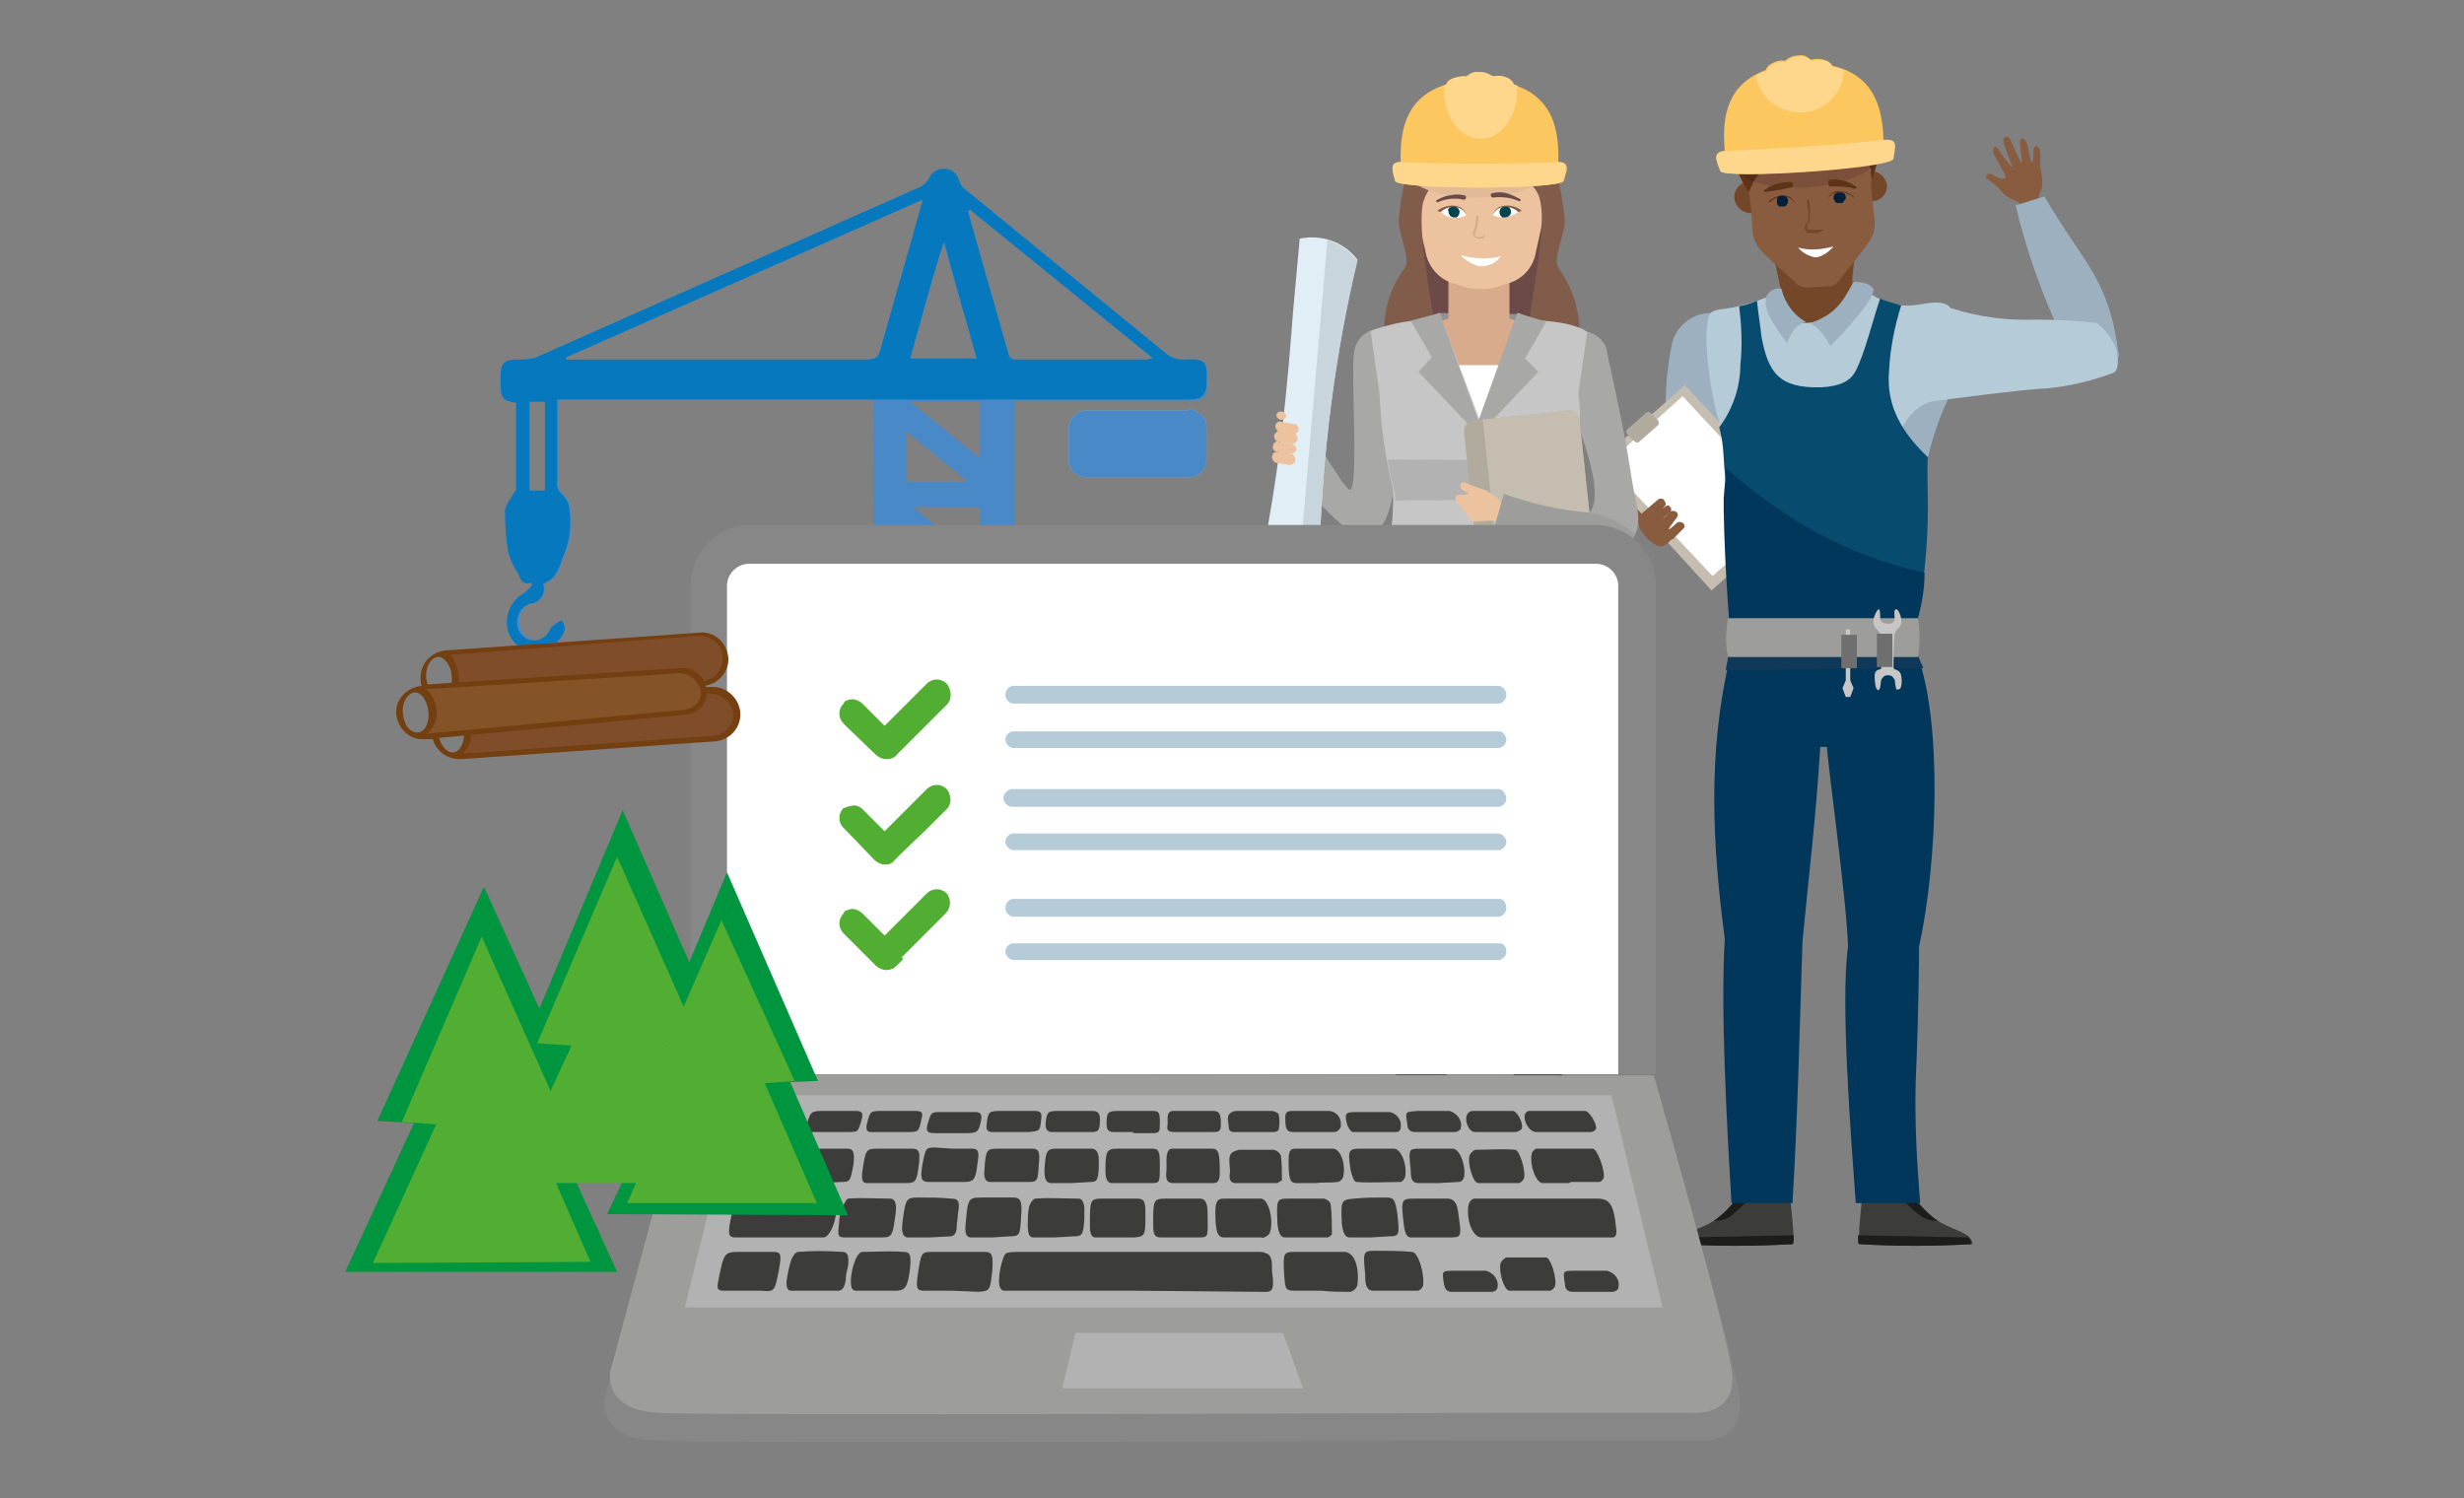 <?xml version="1.0" encoding="utf-8"?>
<!-- Generator: Adobe Illustrator 25.4.1, SVG Export Plug-In . SVG Version: 6.00 Build 0)  -->
<svg version="1.1" id="Lager_1" xmlns="http://www.w3.org/2000/svg" xmlns:xlink="http://www.w3.org/1999/xlink" x="0px" y="0px"
	 viewBox="0 0 222 135" style="enable-background:new 0 0 222 135;" xml:space="preserve">
<rect x="0" y="0" width="222" height="135" fill="#808080" stroke="none"/>
<style type="text/css">
	.st0{fill:#7FBEE9;}
	.st1{fill:#4A89C8;}
	.st2{fill:#39A8E0;}
	.st3{fill-rule:evenodd;clip-rule:evenodd;fill:#895B3F;}
	.st4{fill-rule:evenodd;clip-rule:evenodd;fill:#3C3C3B;}
	.st5{fill-rule:evenodd;clip-rule:evenodd;fill:#1D1D1B;}
	.st6{fill-rule:evenodd;clip-rule:evenodd;fill:#00375B;}
	.st7{fill-rule:evenodd;clip-rule:evenodd;fill:#103859;}
	.st8{fill-rule:evenodd;clip-rule:evenodd;fill:#9DB0C0;}
	.st9{fill-rule:evenodd;clip-rule:evenodd;fill:#C5BEB0;}
	.st10{fill-rule:evenodd;clip-rule:evenodd;fill:#FFFFFF;}
	.st11{fill-rule:evenodd;clip-rule:evenodd;fill:#B1AB9E;}
	.st12{fill-rule:evenodd;clip-rule:evenodd;fill:#754729;}
	.st13{fill-rule:evenodd;clip-rule:evenodd;fill:#B6CBD8;}
	.st14{fill-rule:evenodd;clip-rule:evenodd;fill:#074B6F;}
	.st15{fill-rule:evenodd;clip-rule:evenodd;fill:#5E3316;}
	.st16{fill-rule:evenodd;clip-rule:evenodd;fill:#C4C4C3;}
	.st17{fill-rule:evenodd;clip-rule:evenodd;fill:#AEADAD;}
	.st18{opacity:0.15;fill-rule:evenodd;clip-rule:evenodd;fill:#281215;enable-background:new    ;}
	.st19{fill-rule:evenodd;clip-rule:evenodd;fill:#FDC75F;}
	.st20{fill-rule:evenodd;clip-rule:evenodd;fill:#FED68C;}
	.st21{fill-rule:evenodd;clip-rule:evenodd;fill:#5D3416;}
	.st22{fill:#754729;}
	.st23{fill-rule:evenodd;clip-rule:evenodd;fill:#00203A;}
	.st24{fill-rule:evenodd;clip-rule:evenodd;fill:#9D9D9C;}
	.st25{fill-rule:evenodd;clip-rule:evenodd;fill:#C6C6C6;}
	.st26{fill:#706F6F;}
	.st27{fill-rule:evenodd;clip-rule:evenodd;fill:#A8A8A7;}
	.st28{fill-rule:evenodd;clip-rule:evenodd;fill:#815C4A;}
	.st29{fill-rule:evenodd;clip-rule:evenodd;fill:#6C4A47;}
	.st30{fill-rule:evenodd;clip-rule:evenodd;fill:#919191;}
	.st31{fill-rule:evenodd;clip-rule:evenodd;fill:#D7AB8C;}
	.st32{fill:#FFFFFF;}
	.st33{fill-rule:evenodd;clip-rule:evenodd;fill:#ECC29F;}
	.st34{fill-rule:evenodd;clip-rule:evenodd;fill:#B9B9B9;}
	.st35{fill-rule:evenodd;clip-rule:evenodd;fill:#E2EEF5;}
	.st36{fill-rule:evenodd;clip-rule:evenodd;fill:#C9D5DC;}
	.st37{fill:#ECC29F;}
	.st38{fill-rule:evenodd;clip-rule:evenodd;fill:#AABBC0;}
	.st39{fill-rule:evenodd;clip-rule:evenodd;fill:#E1BA98;}
	.st40{fill:#D7AB8C;}
	.st41{fill-rule:evenodd;clip-rule:evenodd;fill:#00444E;}
	.st42{fill-rule:evenodd;clip-rule:evenodd;fill:#B2B2B2;}
	.st43{fill:#B1AB9E;}
	.st44{fill:#1D1D1B;}
	.st45{fill:#3C3C3B;}
	.st46{fill:#BBD4D3;}
	.st47{fill:#878787;}
	.st48{fill:#9D9D9C;}
	.st49{fill:#B2B2B2;}
	.st50{fill:#B6CBD8;}
	.st51{fill:#52AE32;}
	.st52{fill:#008E39;}
	.st53{fill:#009640;}
	.st54{fill:#0578BE;}
	.st55{fill:#744011;}
	.st56{fill:#7F4D29;}
	.st57{fill:#743F10;}
	.st58{fill:#845327;}
</style>
<path class="st0" d="M78.8,92"/>
<path class="st1" d="M108.8,34.6L108.8,34.6c0-2.1-0.1-2.3-2.2-2.2c-0.6,0-1.2-0.2-1.6-0.6c-6-4.9-12-9.8-18-14.7
	c-0.3-0.2-0.5-0.5-0.6-0.8c-0.2-0.6-0.7-1-1.3-1c-0.6,0-1.2,0.3-1.4,0.8c-0.2,0.3-0.4,0.5-0.7,0.7L48.3,32.2
	c-0.6,0.2-1.2,0.2-1.8,0.2c-1.1,0-1.4,0.4-1.4,1.5v0.7c0,1.3,0.2,1.5,1.4,1.7v7.8c0,0.2-0.3,0.3-0.3,0.5c-0.3,0.5-0.7,1-0.7,1.5
	c0,1.3,0.1,2.5,0.3,3.7c0.2,0.6,0.4,1.2,0.8,1.7c0.3,0.5,0.3,1.3,1.3,1v0.3c-0.2,0.2-0.4,0.4-0.6,0.6c-1.4,0.7-2,2.4-1.4,3.8
	c0.5,1,1.5,1.6,2.7,1.4c1.1-0.1,2-0.8,2.3-1.9c-0.1-0.3-0.1-0.5-0.3-0.8c-0.3,0.1-0.5,0.3-0.8,0.5c-0.3,0.3-0.5,0.8-0.8,1
	c-0.6,0.4-1.5,0.3-1.9-0.4V57c-0.5-0.8-0.4-1.8,0.3-2.4c0.1-0.1,0.3-0.2,0.5-0.3c0.7,0,1.2-0.6,1.2-1.3c0-0.1,0-0.3-0.1-0.4
	c1.2-0.4,1.5-1.5,1.8-2.4c0.6-1.3,0.8-2.8,0.6-4.2c0-0.5-0.2-1-0.6-1.4c-0.4-0.3-0.6-0.8-0.5-1.3v-7.3h28.4
	c0,13.1,0.2,42.6,0.2,55.8l12.5-0.1V36.1h15.8C108.4,36.1,108.8,35.8,108.8,34.6z M49.1,44.2h-1.4v-8h1.4V44.2z M84.9,22H85
	C86,25.3,87,28.8,88,32.3h-6C83,28.8,84,25.3,84.9,22z M82.2,64.4h6v4.9L82.2,64.4z M87.1,71.3h-5.5v-4.5
	C83.5,68.4,85.2,69.8,87.1,71.3z M81.7,62.1v-4.5l5.5,4.5L81.7,62.1z M82.2,55.1h6.1v5L82.2,55.1z M81.7,52.7v-4.5l5.5,4.5
	L81.7,52.7z M82,36.2h6.3v5.1L82,36.2z M87.2,43.4h-5.5v-4.5L87.2,43.4z M78.1,32.4H51v-0.2L83.1,18c0,0.2,0,0.3-0.1,0.5
	c-1.2,4.4-2.5,8.7-3.7,13.1C79.1,32.2,78.8,32.4,78.1,32.4L78.1,32.4z M88.3,75.5h-6.6v-1.8h6.6V75.5z M88.3,50.7l-6-5h6V50.7z
	 M103.4,32.4H91.5c-0.5,0-0.6-0.3-0.7-0.7c-1.2-4-2.3-8-3.4-12c-0.1-0.2-0.1-0.5-0.2-0.7l0.2-0.1l16.5,13.4
	C103.7,32.3,103.5,32.3,103.4,32.4L103.4,32.4z"/>
<path class="st0" d="M107,37h-8.9c-0.9-0.1-1.6,0.5-1.8,1.4c0,0.1,0,0.2,0,0.3v2.6c-0.1,0.9,0.6,1.6,1.4,1.7h9.3
	c0.9,0.1,1.6-0.6,1.7-1.5c0-0.1,0-0.2,0-0.3v-2.5c0.1-0.9-0.5-1.6-1.4-1.8C107.2,36.9,107.1,36.9,107,37z"/>
<path class="st2" d="M78.8,92"/>
<path class="st1" d="M107,37h-8.9c-0.9-0.1-1.6,0.5-1.8,1.4c0,0.1,0,0.2,0,0.3v2.6c-0.1,0.9,0.6,1.6,1.4,1.7h9.3
	c0.9,0.1,1.6-0.6,1.7-1.5c0-0.1,0-0.2,0-0.3v-2.5c0.1-0.9-0.5-1.6-1.4-1.8C107.2,36.9,107.1,36.9,107,37z"/>
<path class="st3" d="M147.8,46.8c0.3,0,0.5-0.2,0.5-0.5l0,0c0-0.3-0.3-0.6-0.6-0.6c-0.3,0-0.4,0.4-0.4,0.6
	C147.3,46.6,147.5,46.8,147.8,46.8C147.8,46.8,147.8,46.8,147.8,46.8L147.8,46.8z"/>
<path class="st4" d="M157,107.2c-0.6,1-1.4,1.9-2.3,2.6c-1.5,1.1-3.4,1.2-3.4,2.3c3.4,0.2,6.8,0.2,10.2,0c0.3-0.1-0.2-3.6-0.3-5.3
	L157,107.2z"/>
<path class="st5" d="M157,107.2c-0.6,1-1.4,1.9-2.3,2.6l-0.3,0.2c0.5,0,1.1-0.1,1.5-0.4c0.9-0.7,1.8-1.6,2.4-2.6L157,107.2z"/>
<path class="st5" d="M151.6,111.5c-0.2,0.2-0.3,0.4-0.3,0.6c3.4,0.2,6.8,0.2,10.2,0c0.1,0,0.1-0.3,0.1-0.8L151.6,111.5z"/>
<path class="st4" d="M172,107.2c0.6,1,1.4,1.9,2.3,2.6c1.5,1.1,3.4,1.2,3.4,2.3c-3.4,0.2-6.8,0.2-10.1,0c-0.3-0.1,0.1-3.6,0.3-5.3
	L172,107.2z"/>
<path class="st5" d="M172,107.2c0.6,1,1.4,1.9,2.3,2.6c0.1,0.1,0.2,0.1,0.3,0.2c-0.5,0-1.1-0.1-1.5-0.4c-1-0.7-1.8-1.6-2.4-2.6
	L172,107.2z"/>
<path class="st5" d="M177.3,111.5c0.2,0.2,0.3,0.4,0.3,0.6c-3.4,0.2-6.8,0.2-10.1,0c-0.1,0-0.1-0.3-0.1-0.8L177.3,111.5z"/>
<path class="st6" d="M155.9,59.1c-2.1,8.7-1.6,17.2-0.5,25.5c-0.4,6.4,0.2,17,0.6,23.8h5.5c0.5-8.7,0.6-14.5,0.9-23.6
	c0.6-6.3,1.2-11,1.6-17.5h0.6c0.1,1.8,1.8,14,1.9,18c-0.7,5,0.3,17.6,0.7,23.1h5.8c-0.3-3.7-0.5-7.3-0.4-11c0.3-6.8,0.3-12,0.3-12.1
	c1.7-7.7,2.1-20.4-0.2-26.4L155.9,59.1z"/>
<path class="st7" d="M155.7,59.1c0,0.4-0.2,0.9-0.2,1.3l17.8-0.2l-0.5-1.1C167,59,161.4,59,155.7,59.1z"/>
<path class="st8" d="M150.7,30.7c0.5-1.4,1.7-2.4,3.3-2.5c1.4,0.1,2.5,1.3,2.5,2.7c0,0,0,0,0,0l0,0c-0.1,1.8-0.1,3.1-0.1,4.3
	c-0.1,5.2-0.1,7.4-4.3,13.3c-0.1,0.2-0.3,0.4-0.5,0.5l-3.7-3.7c3.2-4.5,2.2-3.8,2.2-7.7C150,35.3,150.2,33,150.7,30.7z"/>
<polygon class="st9" points="143.8,41.8 151.8,34.7 162.3,46 154.2,53.2 "/>
<polygon class="st10" points="144.8,41.8 151.6,35.7 161.1,45.9 154.3,51.9 "/>
<path class="st11" d="M146.6,38.7l1.7-1.5c0.1-0.1,0.3-0.1,0.4,0c0,0,0,0,0,0l0.7,0.7c0.1,0.1,0.1,0.3,0,0.4l-1.7,1.5
	c-0.1,0.1-0.3,0.1-0.4,0c0,0,0,0,0,0l-0.7-0.7C146.5,39,146.5,38.8,146.6,38.7C146.6,38.7,146.6,38.7,146.6,38.7z"/>
<path class="st3" d="M182.1,19c0.1-0.4-0.1-0.8-0.5-0.9c-0.5-0.2-1-0.5-1.4-1c-0.6-0.7-1.3-1-1.3-1.2c0.1-0.2,0.3-0.4,0.7-0.1
	c0.4,0.2,0.4,0.2,0.6,0.3c0.2,0,0.5,0,0.5-0.2c0-0.2-0.9-1.6-1.1-2.1c-0.1-0.3,0.1-0.8,0.4-0.4s0.9,1.3,1.2,1.6h0.1
	c0,0-0.7-1.8-0.8-2.3c-0.1-0.3,0.3-0.5,0.5-0.3s1,2.3,1.1,2.2s0.1,0,0.1,0c0-0.3-0.2-1.2-0.2-1.7s0.3-0.5,0.5-0.2
	c0.1,0.1,0.1,0.3,0.2,0.5c0.1,0.5,0.2,0.9,0.3,1.4c0,0.1,0.1,0.1,0.2-0.3v-0.8c0.1-0.5,0.5-0.4,0.6,0.1s0,1.3,0,1.4
	c0.1,0.5,0.2,0.9,0.2,1.4c0,0.3,0,0.6-0.2,0.9c-0.1,0.1-0.1,0.2-0.1,0.3c-0.1,0.4,0.4,0.9,0.2,1C183.2,18.8,182.7,18.9,182.1,19z"/>
<path class="st3" d="M151.1,47.1c0.1-0.1,0.3-0.1,0.5,0l0.1,0.1c0.1,0.1,0.1,0.3,0,0.4l0,0l-0.5,0.5l-0.5,0.5h-0.1
	c-0.1,0.1-0.3,0.3-0.4,0.4c-0.6,0.4-0.8,0.3-1.6-0.3c-0.2-0.2-0.4-0.4-0.6-0.7c-0.2-0.2-0.3-0.5-0.4-0.8c-0.1-0.4,0.1-0.8,0.4-1
	l0.7-0.6l0.7-0.6c0.1-0.1,0.3-0.1,0.5,0l0.1,0.2c0.1,0.1,0.1,0.3,0,0.4c0,0,0,0,0,0l0,0l-0.2,0.2c0.1,0,0.4-0.4,0.6-0.2l0.1,0.1
	c0.1,0.1,0.1,0.3,0,0.4l0,0c-0.9,0.8-1,1,0,0c0.1-0.1,0.3-0.1,0.5,0l0.1,0.1c0.1,0.1,0.1,0.3,0,0.4l0,0
	C150.2,47.8,150,48.1,151.1,47.1z"/>
<path class="st3" d="M160.5,26l6.5-0.7c0,0.8-0.3,1.6-0.7,2.4c-0.6,0.8-4.1,1.9-4.8,1.3C160.9,28.5,160.6,27.1,160.5,26z"/>
<path class="st12" d="M158.8,16.5c2.6-0.1,6.5-0.5,9.2-0.6c-0.7,6.1-2,12.6-0.9,18.7l-5.7,0.2C161.6,28.3,159.2,22.6,158.8,16.5z"/>
<path class="st13" d="M160.1,26.4c-1.1,0.5-2.3,0.9-3.5,1.2c-1.2,0.3-2.4,0.2-2.6,0.8c-0.7,1.8,0.2,7.4,0.8,9.3
	c0.7,2.4,1.1,4.9,1.2,7.5c0.1,5.9-0.2,11.9-0.2,11.9c5.2,1.8,10.5,1.2,16.7-0.2c0-4.8,0.3-9.5,0.9-14.2c0.6-4.4,2.6-7.6,2.7-8.3
	c0.2-1.5,0.9-5.5-0.6-6.9c-1.3-0.7-2.9,0.4-4.8-0.1c-1.9-0.4-2.8-1.5-3.4-1.7C166.4,29,160.4,31,160.1,26.4z"/>
<path class="st8" d="M172.8,50c0.1-2.3,0.3-4.9,0.6-7.3c0.4-2.3,1.1-4.6,2.1-6.7c-5.1-0.2-5.3,6.7-6.6,11.2
	C168.9,47.1,171,48.6,172.8,50z"/>
<path class="st14" d="M158.3,27.1c-0.5,0.2-1,0.4-1.6,0.5c0.2,1.7,0.3,3.5,0.1,5.3c0,2-0.7,4-1.9,5.6c0.5,1.9,0.3,2.7,0.6,5
	c0.1,5.9,0.3,13.6,0.3,13.6c0.3,0.1,0.7,0.2,1,0.3h13.5c0.7-0.1,1.5-0.5,2.2-0.6c0.8-3.7,1.2-7.4,1.2-11.2c0-0.5-0.1-3.9,0-4.4
	c-2.2-2.1-3.8-4.5-3.5-7.8c0.1-2,0.5-4,1.1-5.9h-0.1c-0.6-0.2-1.2-0.3-1.8-0.6c-0.6,1.7-1.4,5-2.2,6.5c-0.5,1-1.5,1.4-3.1,1.5
	c-3.8,0.1-4.8-1.3-5.4-4.6C158.6,29.3,158.4,28.2,158.3,27.1z"/>
<path class="st8" d="M160.5,26c-0.6-0.1-1.3,0.3-1.4,0.9c0,0,0,0,0,0c0,0.1,0,0.2,0,0.3c-0.2,1.1,1.9,3.7,1.9,3.7
	c0.5-1.1,0.8-1.6,1.7-1.9C161.6,28.4,160.8,27.3,160.5,26z"/>
<path class="st8" d="M163.1,29.1c2.5-0.8,3.1-2.3,3.9-3.7c0.3,0,1.5,0,1.8,0.7c0,1.2-3.9,5.1-3.9,5.1
	C164.5,30.3,163.9,29.6,163.1,29.1z"/>
<path class="st12" d="M159,17.5c0.2,0.8-0.3,1.5-1,1.7c-0.8,0.1-1.5-0.4-1.7-1.1c-0.2-0.8,0.3-1.5,1-1.7l0,0
	C158.1,16.2,158.8,16.7,159,17.5z"/>
<path class="st12" d="M170,16.6c0.1,0.7-0.4,1.4-1.1,1.5c-0.7,0.1-1.4-0.4-1.5-1.1c-0.1-0.7,0.3-1.3,1-1.5
	C169.1,15.3,169.8,15.8,170,16.6z"/>
<path class="st3" d="M160.4,8.7c0,0-2.3,0.6-2.6,2.5c-0.2,1.9-0.3,3.8-0.3,5.8c0.6,2.7,0,4.3,1.1,5.5c0.8,0.9,1.9,1.8,3,2.8
	c0.3,0.4,0.8,0.7,1.4,0.6l1.7-0.1c0.5,0,0.8-0.2,1.3-0.9c1-1.3,1.9-2.3,2.5-3.3c0.9-1.3,0-2.9,0.1-5.6c-0.3-1.9-0.7-3.7-1.2-5.6
	c-0.7-1.9-3-2.1-3-2.1C163.1,8.2,161.7,8.3,160.4,8.7z"/>
<path class="st15" d="M164.7,7c0,0,1.8-0.7,2.7,0.3c2.7,3,2.3,5.4,1.3,8.9c-0.2-1.2-0.5-2.4-0.9-3.6c-0.4-0.6-0.9-1.2-1.5-1.7
	C166,10.4,164.7,7,164.7,7z"/>
<path class="st15" d="M157.6,17.3c-1-1.3-1.5-2.9-1.4-4.5c0-4.4,2.1-6.8,6.5-7.1c2.8-0.2,4.2,1.3,4.5,3s-0.6,3.3-3.5,4.3
	C162,13.6,158.5,14.3,157.6,17.3z"/>
<path class="st16" d="M166.1,53.6h0.8c0.4,0,0.7,0.3,0.7,0.7l0,0l-0.3,2.4c0,0.4-0.3,0.7-0.7,0.7h-0.2c-0.4,0-0.7-0.3-0.7-0.7
	l-0.3-2.4C165.4,53.9,165.7,53.6,166.1,53.6L166.1,53.6z"/>
<path class="st17" d="M166.8,53.6h0.2c0.4,0,0.7,0.3,0.7,0.7l0,0l-0.3,2.4c0,0.3-0.3,0.6-0.6,0.7L166.8,53.6z"/>
<path class="st18" d="M162.5,11.6c3.7-0.1,6.7,1,6.7,2.4s-2.9,2.7-6.6,2.9s-6.7-1-6.7-2.4S158.8,11.7,162.5,11.6z"/>
<path class="st19" d="M155,15.4c-0.3-0.8-0.8-1.7,0.4-1.8c-0.3-3.3,0.3-6,3.7-7.3c0.1-0.6,1.4-1,1.7-0.8c0.3-0.3,0.8-0.5,1.2-0.5
	c0.6-0.1,0.7,0.1,1.2,0.4c0.3-0.2,1.7-0.1,1.8,0.5c3.6,0.8,4.6,3.4,4.7,6.7c1.2-0.1,0.8,0.9,0.7,1.7S155.2,16.2,155,15.4z"/>
<path class="st20" d="M155,15.4c-0.3-0.8-0.8-1.7,0.4-1.8c4.8-0.2,9.6-0.5,14.5-1c1.2-0.1,0.8,0.8,0.7,1.7S155.2,16.2,155,15.4z"/>
<path class="st20" d="M158.2,6.8c0.3-0.2,0.7-0.3,1-0.4c0.1-0.6,1.4-1,1.7-0.8c0.3-0.3,0.8-0.5,1.2-0.5c0.6-0.1,0.7,0.1,1.2,0.4
	c0.3-0.2,1.7-0.1,1.8,0.5c0.3,0.1,0.7,0.2,1,0.3v0.3c-0.2,2.2-2.2,3.8-4.4,3.5c-1.8-0.2-3.2-1.5-3.5-3.3L158.2,6.8z"/>
<path class="st21" d="M159.1,17.3c-0.2,0-0.2-0.1-0.1-0.2c0.7-0.5,1.5-0.7,2.3-0.7c0.3,0,0.3,0.5,0,0.5
	C160.5,17.1,159.8,17.2,159.1,17.3z"/>
<path class="st21" d="M167.1,17c0.2,0,0.2-0.1,0.1-0.2c-0.7-0.5-1.5-0.7-2.3-0.6c-0.3,0-0.2,0.6,0,0.6
	C165.7,16.8,166.4,16.8,167.1,17z"/>
<path class="st22" d="M163.3,21H163c-0.2,0-0.3-0.2-0.4-0.4c0-0.2,0.1-0.5,0.3-0.6c0.1-0.6,0-1.3-0.1-1.9c0-0.1,0-0.1,0.1-0.1l0,0
	c0,0,0.1,0,0.1,0.1c0,0,0,0,0,0l0,0c0.1,0.7,0.1,1.3,0,2l0,0c-0.2,0.1-0.2,0.2-0.2,0.4c0,0.1,0.1,0.2,0.2,0.2c0.4,0,0.8,0,1.2,0
	c0,0,0.1,0,0.1,0l0,0c0,0.1,0,0.1-0.1,0.1l0,0C163.9,21,163.6,21,163.3,21z"/>
<path class="st21" d="M159.3,18.2c0.6-0.6,2-1,2.4,0.1l0,0c-0.3-0.5-1-0.8-1.5-0.5c-0.3,0.1-0.5,0.2-0.7,0.4L159.3,18.2z"/>
<path class="st23" d="M160.2,17.7c0.2-0.1,0.5-0.1,0.7,0c0.1,0.1,0.2,0.2,0.2,0.4c0,0.2-0.1,0.4-0.3,0.5c-0.2,0-0.3,0-0.5,0
	C160.1,18.5,160,18.1,160.2,17.7C160.2,17.8,160.2,17.8,160.2,17.7z"/>
<path class="st21" d="M167.1,17.8c-0.6-0.6-2-1-2.4,0.1l0,0c0.3-0.5,1-0.8,1.6-0.5c0.3,0.1,0.5,0.2,0.7,0.4L167.1,17.8z"/>
<path class="st23" d="M166.1,17.4c-0.2-0.1-0.5-0.1-0.7,0c-0.1,0.1-0.2,0.2-0.2,0.4c0,0.2,0.1,0.4,0.3,0.5c0.2,0,0.3,0,0.5,0
	c0.1-0.1,0.2-0.3,0.3-0.4C166.3,17.7,166.3,17.5,166.1,17.4z"/>
<path class="st8" d="M188.4,34c-1.2-1.4-2.3-3-3.1-4.7c-1.6-3.5-2.8-7.1-3.7-10.8l2.6-0.8c3.6,6.2,5.8,7.3,6.7,14.3
	C190.5,33.6,190,33.5,188.4,34z"/>
<path class="st10" d="M162,22.3c0.4,0.5,1,0.8,1.6,0.9c0.6-0.1,1.2-0.5,1.6-1C164.1,22.5,163,22.6,162,22.3z"/>
<path class="st13" d="M173.2,27.7c1.2,0.2,1.9-0.1,2.7,0.1c2.5,0.8,5.1,1.1,7.7,1c1.8,0,3.6,0.1,5.3,0.3c0.8,0.6,1.5,1.5,1.8,2.5
	c0.1,0.6,0.3,1.7-0.3,2c-1.9,0.7-3.9,1.2-6,1.4c-1.6,0-10.6,1.2-10.6,1.2L173.2,27.7z"/>
<path class="st6" d="M155.5,42.2v0.3l-0.2,2.4v1c0.1,5.9,0.6,11.2,0.6,11.2c0.3,0.1,0.7,0.2,1,0.3h13.5c0.7-0.2,1.5-0.8,2.2-1
	c0.5-1.6,0.8-3.2,0.8-4.8C166.1,50,160.9,46.8,155.5,42.2z"/>
<path class="st24" d="M155.7,55.7h17.1c0.2,1.2,0.2,2.3,0,3.5h-17.1C155.4,58,155.5,56.8,155.7,55.7z"/>
<polygon class="st25" points="166.3,56.7 166.7,56.7 166.7,61.3 167,62 166.7,62.8 166.3,62.8 166,62 166.3,61.3 "/>
<rect x="165.9" y="57.2" class="st26" width="1.4" height="3"/>
<path class="st25" d="M169.4,55.7c0-0.3,0-0.7-0.1-0.8s-0.5,0.6-0.5,1c-0.1,0.6,0.4,0.8,0.6,1.2s0,2.5,0.1,3.1c0,0.2-0.6,0-0.6,0.7
	s0.1,1.1,0.2,1.2s0.2,0.2,0.3-0.2s0-0.6,0.2-0.8c0.2-0.3,0.5-0.3,0.8-0.2c0.1,0,0.1,0.1,0.2,0.2c0.2,0.2,0.1,0.4,0.2,0.8
	s0.1,0.2,0.3,0.2s0.3-0.6,0.2-1.2s-0.6-0.5-0.7-0.7c0-1,0-2.1,0.1-3.1c0.1-0.4,0.7-0.6,0.6-1.2c0-0.4-0.3-1.1-0.5-1
	s-0.1,0.5-0.1,0.8c0,0.3-0.2,0.5-0.5,0.5C169.6,56.2,169.4,56,169.4,55.7C169.4,55.7,169.4,55.7,169.4,55.7z"/>
<rect x="169.1" y="57.1" class="st26" width="1.4" height="3"/>
<path class="st4" d="M124.3,54.4c-1.9,4-1.5,10.6-0.6,22.8c0.8,5.5,1.7,15.2,2.2,21.2h4.3c0.5-7.8,0.6-12.9,1-21
	c0.6-5.6,1.5-9.8,1.9-15.6h0.3c0.1,1.6,2.1,12.4,2.3,16.1c0.4,4,0.3,15.6,0.8,20.5h4.2c0,0,0.3-6.5,0.7-10.6c0.9-7.6,1-9.9,1-10
	c1.2-12.9,1.6-20.5-0.2-23.5C136.1,54.5,130.3,54.4,124.3,54.4z"/>
<path class="st27" d="M122,31.8c0.1-1.3,1.3-2.3,2.6-2.2s2.3,1.3,2.2,2.6c0,0.1,0,0.2,0,0.3l0,0c-0.4,3-0.7,5.5-0.8,7.5
	c-0.3,3.4-0.5,6.4-1.8,7.7c-1.9,1.8-3.7-0.8-7.3-4.4l1-4.3c0.8,0.6,3.4,5.5,3.8,5.1C122.4,43.4,121.7,33.3,122,31.8z"/>
<path class="st27" d="M140.1,32.7c-0.3-1.3,0.6-2.6,1.9-2.8c1.3-0.3,2.6,0.6,2.8,1.8c0,0,0,0,0,0.1c0.4,1.9,1.2,5.4,1.8,8.8
	c0.3,1.8,0.6,3.8,0.9,5.1c1.3,7.1-9.9,2.9-12.9,1.9l1-3.4c5.1,1.7,7.6,2.1,7.7,1.9C145,43.6,140.5,34.6,140.1,32.7z"/>
<path class="st28" d="M127,14.3v0.3c-0.5,1.7-0.8,3.5-1,5.3c0.1,1.4,1.1,3.5,0.6,4.2c-1.3,1.7-1.9,3.7-1.9,5.8
	c1.8,0.9,15.8,0.9,17.6,0c0-2.1-0.7-4.1-1.9-5.8c-0.5-0.7,0.5-2.8,0.6-4.2c-0.2-1.8-0.5-3.6-1-5.3v-0.3c-1-3.6-3.1-6.1-6.4-5.3
	C130.2,8.2,128,10.6,127,14.3z"/>
<path class="st29" d="M130,12.6c-1.1,0.9-1.9,2.1-2.2,3.5c-0.3,2,0.4,12.6,0.4,12.6H139c0,0,0.6-9.2,0.2-11.3
	c-0.4-2.1-1.5-4-2.1-4.5c-1.2-0.6-2.4-1.1-3.6-1.5L130,12.6z"/>
<polygon class="st30" points="128.6,29.8 129.7,28.2 136.8,28.3 137.6,30.2 133.1,34.4 "/>
<polygon class="st31" points="130.5,23.8 136,23.8 136,28.7 140.7,30.2 136,35.3 136,35.6 135.7,35.6 133.2,38.2 130.8,35.6 
	130.5,35.6 130.5,35.2 126,30.2 130.5,28.7 "/>
<rect x="129.8" y="32.9" class="st32" width="6.8" height="6.2"/>
<path class="st33" d="M128.4,22.5c0.2,1.5,1.3,2.8,2.8,3.1c1.4,0.6,3,0.6,4.4,0c1.5-0.3,2.6-1.5,2.8-3c1.2-5.1,2.6-12.5-5-12.6h-0.1
	C125.8,10,127.1,17.4,128.4,22.5z"/>
<path class="st28" d="M133.5,13.1c1.7,3,2.9,1.9,4.2,3.3c0.6,0.5,1,1.1,1.1,1.9c0.5,2.3-0.8,8.6-1.1,11.1l2.2-0.2
	c0.6-0.6,0.8-1.5,0.6-2.4c-1.4-3.3-0.9-4.7-0.4-8.3c0.1-1.6,0-3.3-0.4-4.9c-0.5-1.9-1.3-3.5-2.2-4c-2.5-1.5-5.5-1.5-8,0
	c-0.9,0.5-1.7,2.2-2.2,4c-0.4,1.6-0.5,3.2-0.4,4.9c0.5,3.6,1,5-0.4,8.3c-0.2,0.8,0,1.7,0.6,2.4l2.2,0.2c-0.4-2.5-1.6-8.8-1.1-11.1
	c0.2-0.7,0.6-1.4,1.1-1.9C130.6,15,131.7,16,133.5,13.1z"/>
<path class="st25" d="M129.7,28.2c-0.7,0.3-1.5,0.5-2.3,0.7c-1.2,0.1-2.4,0.4-3.6,0.8c-0.1,0.1-0.2,0.1-0.3,0.2l0.8,5.6
	c0.1,2.9,0.5,5.7,1.2,8.5c0.1,2.6-0.2,5.1-1,7.5c-0.3,1-0.6,1.9-0.8,2.9c6.3,1.4,12.7,1.4,19,0c-0.2-0.7-0.1-1.3-0.3-2
	c-0.1-0.5-0.2-1-0.3-1.5c-0.9-2.3-2.9-3.6-3-5.1c-0.1-0.7,0-1.3,0.3-1.9l0,0c1.1-2.7,3.6-3.3,2.8-8.4l0.8-5.6
	c-0.1-0.1-0.2-0.1-0.3-0.2c-1.1-0.5-2.3-0.7-3.6-0.8c-0.8-0.1-1.5-0.3-2.3-0.7l0,0l-3.5,9.6L129.7,28.2z"/>
<path class="st34" d="M125,49.8c-0.1,0.6-0.3,1.2-0.5,1.8l-0.1,0.3h3.6c0.4,0,0.7-0.3,0.6-0.7v-0.7c0-0.4-0.3-0.7-0.6-0.7L125,49.8z
	"/>
<polygon class="st27" points="129.7,28.2 127.1,28.9 129,32.2 127.8,33.5 133.2,39.2 133.2,37.9 "/>
<polygon class="st27" points="136.7,28.2 139.3,29 137.4,32.3 138.6,33.5 133.2,39.2 133.2,37.9 "/>
<path class="st35" d="M117.1,21.5c-0.2,2.2-0.4,4.4-0.6,6.6c-0.5,6.7-1.1,12.8-2.3,19.5c1.1,1.4,2.9,2,4.7,1.5
	c0.3-8.7,1.4-17.3,3.4-25.7C121.1,21.8,119.1,21.1,117.1,21.5z"/>
<path class="st36" d="M117.2,49.3c0.6,0.1,1.2,0,1.7-0.1c0.3-8.7,1.4-17.3,3.4-25.7c-0.7-0.9-1.6-1.5-2.7-1.9L117.2,49.3z"/>
<path class="st33" d="M115.4,38l1.2,0.2c0.2,0,0.4,0.2,0.4,0.5l0,0l0,0c0,0.2-0.2,0.4-0.5,0.4c0,0,0,0,0,0l0,0l-1.2-0.2
	c-0.2,0-0.4-0.3-0.4-0.5l0,0v-0.1C115,38.1,115.2,37.9,115.4,38z"/>
<path class="st33" d="M115.3,38.8l1.2,0.2c0.2,0,0.4,0.2,0.4,0.5c0,0,0,0,0,0l0,0v0.1c0,0.2-0.3,0.4-0.5,0.4l-1.2-0.2
	c-0.2,0-0.4-0.2-0.4-0.5l0,0v-0.1C114.9,39,115.1,38.8,115.3,38.8z"/>
<path class="st37" d="M114.7,40.2L114.7,40.2c0-0.3,0.3-0.5,0.5-0.4l1.2,0.2c0.2,0,0.4,0.3,0.4,0.5l0,0c0,0.2-0.3,0.4-0.5,0.4
	l-1.2-0.2C114.8,40.7,114.6,40.4,114.7,40.2z"/>
<path class="st33" d="M115.1,40.7l1.2,0.2c0.2,0,0.4,0.3,0.4,0.5l0,0v0.1c0,0.2-0.3,0.4-0.5,0.4l-1.2-0.2c-0.2,0-0.4-0.3-0.4-0.5
	l0,0C114.6,40.9,114.8,40.7,115.1,40.7C115,40.7,115.1,40.7,115.1,40.7L115.1,40.7z"/>
<path class="st33" d="M115.5,37.1c0.2,0,0.4,0.2,0.4,0.4c0,0,0,0,0,0l0,0c-0.1,0.2-0.3,0.4-0.6,0.3c-0.2-0.1-0.3-0.2-0.3-0.4
	C115,37.2,115.3,37,115.5,37.1C115.5,37.1,115.5,37.1,115.5,37.1L115.5,37.1z"/>
<path class="st38" d="M114.3,47.6L114.3,47.6c1.1,1.4,2.9,2,4.7,1.6V49c-0.5-0.5-1.1-0.8-1.8-1.1C116.2,47.4,115.2,47.3,114.3,47.6z
	"/>
<path class="st39" d="M133.2,12.7c3.5-0.1,6.4,0.9,6.5,2.3s-2.8,2.7-6.3,2.8c-3.5,0.1-6.4-0.9-6.5-2.3S129.7,12.8,133.2,12.7z"/>
<path class="st29" d="M129.6,18.2c-0.2,0.1-0.3-0.1-0.1-0.2c0.4-0.2,0.8-0.4,1.2-0.4c0.4-0.1,0.8-0.1,1.2,0c0.3,0,0.2,0.4,0,0.4
	C131.1,17.8,130.3,17.9,129.6,18.2z"/>
<path class="st29" d="M136.8,18.1c0.2,0.1,0.3-0.1,0.1-0.2c-0.4-0.2-0.8-0.4-1.2-0.5c-0.4-0.1-0.8-0.1-1.2,0c-0.3,0-0.2,0.4,0,0.4
	C135.3,17.7,136.1,17.8,136.8,18.1z"/>
<path class="st40" d="M133.3,21.5c-0.1,0-0.3,0-0.4-0.1c-0.1-0.1-0.2-0.2-0.2-0.3v-0.1c0.2-0.5,0.3-1,0.3-1.5c0,0,0.1-0.1,0.1-0.1
	c0,0,0,0,0.1,0.1c0,0.5-0.1,1.1-0.3,1.6v0.1c0,0.1,0,0.1,0.1,0.1c0.2,0.1,0.5,0.1,0.7-0.1c0,0,0.1,0,0.1,0l0,0c0,0,0,0.1,0,0.1
	C133.7,21.5,133.5,21.5,133.3,21.5z"/>
<path class="st10" d="M129.8,19.1c0.8-0.7,2-0.7,2.3,0.3C131.3,19.8,130.4,19.7,129.8,19.1z"/>
<path class="st28" d="M129.5,19c0.7-0.6,2.3-0.8,2.6,0.4l0,0c-0.2-0.6-0.9-0.9-1.6-0.7c-0.3,0.1-0.5,0.2-0.7,0.4L129.5,19z"/>
<path class="st41" d="M130.6,18.7c0.2-0.1,0.5-0.1,0.7,0c0.1,0.1,0.2,0.2,0.2,0.4c0,0.2-0.1,0.4-0.3,0.5c-0.2,0-0.3,0-0.5-0.1
	c-0.1-0.1-0.2-0.3-0.2-0.5C130.4,18.9,130.5,18.8,130.6,18.7z"/>
<path class="st10" d="M136.8,19.1c-0.8-0.7-2-0.7-2.3,0.3C135.2,19.7,136.1,19.6,136.8,19.1z"/>
<path class="st28" d="M137.1,19c-0.6-0.6-2.3-0.8-2.6,0.4l0,0c0.2-0.6,0.9-0.9,1.6-0.7c0.3,0.1,0.5,0.2,0.7,0.4L137.1,19z"/>
<path class="st41" d="M136,18.7c-0.2-0.1-0.5-0.1-0.7,0c-0.1,0.1-0.2,0.2-0.2,0.4c0,0.2,0.1,0.4,0.3,0.5c0.2,0,0.3,0,0.5-0.1
	C136.2,19.3,136.2,19,136,18.7C136,18.7,136,18.7,136,18.7z"/>
<path class="st19" d="M125.7,16.3c-0.2-0.8-0.6-1.7,0.5-1.7c-0.1-3.3,0.7-5.9,4.1-7c0.1-0.6,1.4-0.8,1.8-0.7
	c0.3-0.3,0.8-0.5,1.2-0.4c0.6,0,0.7,0.2,1.2,0.4c0.4-0.2,1.6,0,1.8,0.7c3.4,1.1,4.2,3.7,4.1,7c1.2,0,0.7,0.9,0.5,1.7
	C140.7,17.1,125.9,17.1,125.7,16.3z"/>
<path class="st20" d="M125.7,16.3c-0.2-0.8-0.6-1.7,0.5-1.7c4.7,0.2,9.4,0.2,14.1,0c1.2,0,0.7,0.9,0.5,1.7
	C140.7,17.1,125.9,17.1,125.7,16.3z"/>
<path class="st20" d="M130.1,7.7l0.3-0.1c0.1-0.6,1.4-0.8,1.8-0.7c0.3-0.3,0.8-0.5,1.2-0.4c0.6,0,0.7,0.2,1.2,0.4
	c0.4-0.2,1.6,0,1.8,0.7l0.3,0.1v0.4c0,2.4-1.4,4.4-3.3,4.4s-3.3-2-3.3-4.4L130.1,7.7z"/>
<path class="st42" d="M125,41.4l0.3,1.5l0,0c0.1,0.4,0.2,0.8,0.3,1.2l0,0c0.1,0.3,0.1,0.7,0.1,1l13.6-0.1c0.2-1.6,1.4-2.5,2.3-3.5
	L125,41.4z"/>
<path class="st43" d="M132.7,37.9l8.6-0.9c0.5-0.1,0.9,0.3,1,0.8l1.4,13.3c0.1,0.5-0.3,0.9-0.8,1l-8.6,0.9c-0.5,0.1-0.9-0.3-1-0.8
	l-1.4-13.3C131.9,38.4,132.2,38,132.7,37.9z"/>
<path class="st9" d="M133.6,37.8l7.7-0.8c0.5-0.1,0.9,0.3,1,0.7c0,0,0,0,0,0l1.4,13.1l-7.2,0.7c-0.8,0.1-1.6-0.5-1.6-1.3l0,0
	L133.6,37.8z"/>
<path class="st33" d="M136.2,46.1c0,0-0.8-0.6-1-0.9c-0.4-0.4-0.8-0.7-1.3-1c-0.3-0.1-1.4-0.5-1.9-0.7s-0.5,0.4-0.3,0.6
	s0.7,0.3,0.6,0.4s-1.1,0-1.1,0.2c-0.1,0.2-0.1,0.4,0.1,0.6c0.2,0.2,0.4,0.5,0.6,0.7c0.1,0.2,0.2,0.4,0.4,0.6
	c0.2,0.2,0.2,0.4,0.7,0.4c0.8-0.1,1.6-0.1,2.4,0c0.5,0.3,0.7,0.5,0.7,0.5L136.2,46.1z"/>
<path class="st24" d="M147.3,48.2c-0.9,1.6-1.8,1.5-3.5,1.6c-2,0-5-0.8-9.2-2.2l0.9-3.1c2.5,0.9,5.2,1.5,7.8,1.7
	C143.3,46.2,146.2,46.8,147.3,48.2z"/>
<path class="st44" d="M117.9,103.8c0,0.1,0,0.2,0.1,0.2c1.1,0.7,2.4,1.2,3.7,1.2c2,0,2.3-0.1,3.3-0.6c0.8-0.3,1.6-0.5,2.5-0.6l0,0
	l0.1,1c0,0.1,0.1,0.2,0.2,0.2h2.5c0.1,0,0.2-0.1,0.2-0.2l0,0v-1.6c-1.6-0.1-3.2,0-4.8,0.3c-1.4,0.4-1.8,1-3.7,1
	c-1.2,0-2.4-0.3-3.5-0.9c0,0-0.5-0.3-0.5-0.5L117.9,103.8z"/>
<path class="st26" d="M130.4,103.5c-1.6-0.1-3.2,0-4.8,0.3c-1.4,0.4-1.8,1-3.7,1c-1.2,0-2.4-0.3-3.5-0.9c0,0-1.3-0.7,0.4-1
	s3.8-0.2,5-1.6c0.9-1,1.5-2.2,1.7-3.5c1.1,0.4,2.3,0.6,3.5,0.5c0.4,0,1.4-0.4,1.4-0.1s-0.2,2-0.2,2.7
	C130.2,101.8,130.8,101.9,130.4,103.5z"/>
<path class="st45" d="M128.1,98.3v5.3h0.4v-5.3H128.1z"/>
<path class="st45" d="M118.5,104c1.1,0.6,2.3,0.9,3.5,0.9c1.9,0,2.3-0.6,3.7-1c1.6-0.3,3.2-0.4,4.8-0.3v-0.1
	c-1.6-0.1-3.3,0.1-4.9,0.3c-1.4,0.4-1.8,1-3.7,1c-1.2-0.1-2.4-0.4-3.5-1c0,0-0.4-0.2-0.5-0.5C117.9,103.6,118.5,104,118.5,104z"/>
<path class="st44" d="M148.6,103.8c0,0.1,0,0.2-0.1,0.2c-1.1,0.7-2.4,1.2-3.7,1.2c-2,0-2.4-0.1-3.3-0.6c-0.8-0.3-1.6-0.5-2.5-0.6
	l0,0l-0.1,1c0,0.1-0.1,0.2-0.2,0.2h-2.5c-0.1,0-0.2-0.1-0.2-0.2c0,0,0,0,0,0v-1.6c1.6-0.1,3.2,0,4.8,0.3c1.4,0.4,1.8,1,3.6,1
	c1.2,0,2.4-0.3,3.5-0.9c0,0,0.5-0.3,0.5-0.5L148.6,103.8z"/>
<path class="st26" d="M136,103.5c1.6-0.1,3.2,0,4.8,0.3c1.4,0.4,1.8,1,3.6,1c1.2,0,2.4-0.3,3.5-0.9c0,0,1.3-0.7-0.4-1
	s-3.8-0.2-5-1.6c-0.9-1-1.5-2.2-1.7-3.5c-1.1,0.4-2.3,0.6-3.5,0.5c-0.4,0-1.4-0.4-1.4-0.1s0.2,2,0.2,2.7
	C136.3,101.8,135.7,101.9,136,103.5z"/>
<path class="st45" d="M138.4,98.3v5.3H138v-5.3H138.4z"/>
<path class="st45" d="M148,104c-1.1,0.6-2.3,0.9-3.5,0.9c-1.9,0-2.3-0.6-3.6-1c-1.6-0.3-3.2-0.4-4.8-0.3v-0.1
	c1.6-0.1,3.3,0.1,4.9,0.3c1.4,0.4,1.8,1,3.6,1c1.2-0.1,2.4-0.4,3.5-1c0,0,0.4-0.2,0.5-0.5C148.6,103.6,148,104,148,104z"/>
<path class="st10" d="M131.6,23c0.5,0.5,1.1,0.9,1.8,1c0.7,0,1.4-0.3,1.8-0.9C134,23.4,132.8,23.3,131.6,23z"/>
<path class="st46" d="M159.2,90.4"/>
<path class="st47" d="M61.7,99.3L54.5,126c0,0-0.8,3.5,4.4,3.8s75.7,0,75.7,0H153c0,0,4.3,0.5,3.7-4c-0.6-4.5-7.2-26.4-7.2-26.4
	L61.7,99.3z"/>
<path class="st47" d="M67.7,47.3c-3.1,0-5.5,2.5-5.5,5.5l0,0l0,0v44h87v-44c0-3.1-2.5-5.5-5.5-5.5H67.7z"/>
<path class="st32" d="M67.5,50.8c-1.1,0-2,0.9-2,2l0,0v44h80.3v-44c0-1.1-0.9-2-2-2C143.8,50.8,67.5,50.8,67.5,50.8z"/>
<path class="st48" d="M62.2,96.8l-7.2,26.7c0,0-0.8,3.6,4.4,3.8c5.2,0.3,74.9,0,74.9,0h18.1c0,0,4.3,0.5,3.6-4s-7-26.4-7-26.4
	L62.2,96.8z"/>
<polygon class="st49" points="66.4,98.7 145.2,98.7 149.8,117.8 61.7,117.8 "/>
<path class="st45" d="M102.3,116.3H91.1c-0.2,0-0.4,0-0.6,0c-0.2,0-0.3-0.1-0.4-0.3c-0.3-0.6,0.2-3,0.6-3.1c0.4-0.1,0.7-0.1,1.1-0.1
	h21.6c0.2,0,0.4,0,0.6,0.1c0.4,0.1,0.6,0.4,0.6,1.2v0.4c0.3,2.1-0.1,1.9-1,1.9L102.3,116.3"/>
<path class="st45" d="M139.1,111.5h-5.6c-0.8,0-1.4-1.5-1.2-2.9c0.1-0.3,0.2-0.5,0.5-0.6c0.6,0,1.1,0,1.7,0h9.4
	c1.1,0,1.5,0.5,1.7,2.6c0.1,0.5,0,0.9-0.3,0.9c-0.2,0-0.5,0-0.7,0L139.1,111.5L139.1,111.5z"/>
<path class="st45" d="M70.1,111.5h-3.8c-0.7,0-0.7-0.3-0.5-1.5c0.4-1.9,0.5-2,1.6-2h6.9c0.2,0,0.5,0,0.7,0.1
	c0.2,0.1,0.3,0.3,0.3,0.5c0.2,1.1-0.5,2.9-1.1,2.9L70.1,111.5"/>
<path class="st45" d="M119.1,116.3h-2.5c-0.8,0-0.8-0.2-0.9-1.4c-0.1-2-0.1-2.1,1-2.1h4.4c0.9,0,1.4,1.3,1.2,3
	c-0.1,0.3-0.3,0.5-0.6,0.6C120.8,116.4,120,116.4,119.1,116.3L119.1,116.3z"/>
<path class="st45" d="M85.8,116.3h-2.5c-0.7,0-0.8-0.2-0.6-1.5c0.3-2,0.3-2,1.4-2h4.6c0.7,0,0.8,0.3,0.7,1.7
	c-0.2,1.8-0.2,1.8-1.2,1.9L85.8,116.3"/>
<path class="st45" d="M67.1,116.3h-1.9c-0.7,0-0.6-0.3-0.4-1.3c0.4-2,0.5-2.2,1.7-2.2s2.1,0,3.2,0c0.7,0,0.7,0.3,0.5,1.5
	c-0.4,2.1-0.4,2.1-1.6,2L67.1,116.3L67.1,116.3z"/>
<path class="st45" d="M73.2,116.3h-1.9c-0.4,0-0.5-0.4-0.4-1.1c0.1-0.6,0.2-1.1,0.4-1.7c0.1-0.3,0.4-0.7,0.6-0.7
	c1.3-0.1,2.6-0.1,4,0c0.5,0,0.6,0.4,0.5,1.3c-0.1,0.4-0.2,0.8-0.2,1.2c-0.1,0.7-0.3,1-0.7,1L73.2,116.3"/>
<path class="st45" d="M141.4,106.6H139c-0.6,0-1.2-1.6-1-2.6c0-0.2,0.2-0.4,0.4-0.5h5.1c0.4,0,1.1,1.9,1,2.6
	c-0.1,0.2-0.2,0.4-0.5,0.4h-2.5L141.4,106.6z"/>
<path class="st45" d="M125.5,116.3h-1.8c-0.4,0-0.7-0.3-0.7-1.2v-0.3c-0.2-2-0.2-2.1,0.9-2.1s2.2,0,3.3,0.1c0.6,0,1.2,2.1,1,3.1
	c-0.1,0.2-0.3,0.4-0.5,0.4h-2L125.5,116.3z"/>
<path class="st45" d="M79,116.3h-1.9c-0.2,0-0.4-0.2-0.4-0.4c-0.2-1,0.4-3.1,1-3.1c1.2,0,2.5-0.1,3.7,0c0.6,0,0.7,0.3,0.6,1.4
	c-0.2,1.7-0.4,2.1-1.3,2.1L79,116.3L79,116.3z"/>
<path class="st45" d="M78,111.5h-1.9c-0.7,0-0.6-0.3-0.5-1.3c0-0.4,0.1-0.8,0.2-1.2c0.2-0.4,0.4-0.9,0.6-1c1.3-0.1,2.6,0,3.8,0
	c0.4,0,0.6,0.4,0.5,1.2v0.1c-0.3,2.2-0.3,2.2-1.5,2.2H78z"/>
<path class="st45" d="M95,111.5h-1.9c-0.4,0-0.5-0.4-0.5-1.1c0-0.5,0-1,0.1-1.6c0.1-0.4,0.4-0.8,0.6-0.8c1.3-0.1,2.6,0,3.9,0
	c0.3,0,0.5,0.4,0.5,1v0.8c-0.1,1.5-0.2,1.6-1,1.6L95,111.5L95,111.5z"/>
<path class="st45" d="M117.7,111.5h-1.9c-0.4,0-0.6-0.3-0.7-1.2c-0.1-2.3-0.1-2.3,1.1-2.3h3.1c0.3,0.1,0.6,0.3,0.6,0.6
	c0.1,0.9,0.1,1.7,0.1,2.6c0,0.1-0.3,0.3-0.4,0.3L117.7,111.5"/>
<path class="st45" d="M100.7,111.5h-2c-0.4,0-0.5-0.4-0.5-1.1c0-2.4,0-2.4,1.3-2.4h2.9c0.7,0,0.8,0.2,0.8,1.4c0,1.9,0,2-1,2.1
	L100.7,111.5L100.7,111.5z"/>
<path class="st45" d="M123.5,111.5h-1.9c-0.4,0-0.6-0.4-0.7-1.2c-0.1-2.1-0.1-2.2,1.1-2.3c1-0.1,1.9-0.1,2.9-0.1
	c0.7,0,0.8,0.2,1,1.5c0.2,1.9,0.2,2-0.8,2L123.5,111.5"/>
<path class="st45" d="M129,111.5h-1.9c-0.3,0-0.5-0.3-0.6-1c-0.3-2.5-0.3-2.5,1.1-2.5h2.8c0.6,0,0.9,0.4,1,1.4
	c0.3,2.1,0.3,2.1-0.9,2.1H129L129,111.5z"/>
<path class="st45" d="M112.1,111.5h-1.8c-0.6,0-0.8-0.5-0.8-2.3c0-1.1,0.3-1.2,0.8-1.2h3.3c0.7,0,1.2,2,0.8,3.1
	c-0.1,0.2-0.3,0.3-0.5,0.4s-0.1,0-0.2,0L112.1,111.5L112.1,111.5z"/>
<path class="st45" d="M83.7,111.5h-1.9c-0.4,0-0.6-0.4-0.5-1.2v-0.1c0.3-2.2,0.3-2.3,1.5-2.3c1,0,1.9,0,2.9,0.1
	c0.7,0,0.8,0.3,0.6,1.4c0,0.4-0.1,0.7-0.1,1.1c0,0.7-0.3,0.9-0.6,0.9L83.7,111.5L83.7,111.5z"/>
<path class="st45" d="M106.4,111.5h-1.8c-0.6,0-0.7-0.3-0.7-1.2c0-2.2,0-2.3,1.2-2.3h3c0.5,0,0.7,0.4,0.7,1.3c0,2.3,0.2,2.2-1.1,2.2
	L106.4,111.5L106.4,111.5z"/>
<path class="st45" d="M89.4,111.5h-1.9c-0.4,0-0.6-0.3-0.5-1.2c0.2-2.3,0.2-2.4,1.5-2.4h2.8c0.7,0,0.8,0.4,0.7,1.7
	c-0.1,1.7-0.1,1.8-1.1,1.8L89.4,111.5L89.4,111.5z"/>
<path class="st45" d="M123.9,103.5h1.7c0.6,0,1.2,1.4,1,2.5c0,0.2-0.3,0.5-0.4,0.5c-1.3,0-2.7,0.1-4,0c-0.2,0-0.4-0.6-0.5-1
	c-0.3-1.9-0.2-2,0.9-2L123.9,103.5"/>
<path class="st45" d="M74.2,106.6h-1.9c-0.6,0-0.6-0.3-0.4-1.2c0.3-1.8,0.4-1.9,1.4-1.9h3c0.6,0,0.7,0.3,0.6,1.4
	c-0.3,1.6-0.3,1.6-1.2,1.6L74.2,106.6z"/>
<path class="st45" d="M80,106.6h-1.9c-0.4,0-0.5-0.3-0.4-1.1c0.3-1.9,0.3-2,1.4-2h3.1c0.6,0,0.7,0.3,0.6,1.3
	c-0.2,1.7-0.3,1.8-1.2,1.8L80,106.6"/>
<path class="st45" d="M96.5,106.6h-1.8c-0.4,0-0.6-0.3-0.6-1.1c0.1-1.8,0.2-2,1.1-2h3.1c0.4,0,0.7,0.2,0.7,1.1
	c0,1.6-0.1,1.9-0.7,1.9L96.5,106.6"/>
<path class="st45" d="M118.6,106.6h-1.8c-0.6,0-0.7-0.4-0.7-2.1c0-1,0.3-1,0.7-1h3.3c0.7,0,1.2,1.5,0.9,2.6
	c-0.1,0.2-0.3,0.4-0.5,0.4C119.8,106.6,119.2,106.5,118.6,106.6L118.6,106.6z"/>
<path class="st45" d="M102.1,106.6h-1.9c-0.4,0-0.6-0.3-0.6-1.1c0-1.8,0.1-2,1.1-2h3.1c0.6,0,0.7,0.2,0.7,1.5c0,1.5,0,1.6-0.7,1.6
	S102.6,106.6,102.1,106.6L102.1,106.6z"/>
<path class="st45" d="M91,106.5h-1.8c-0.4,0-0.6-0.4-0.5-1.1c0.1-1.8,0.2-1.9,1.2-1.9H93c0.6,0,0.7,0.3,0.6,1.3
	c-0.1,1.7-0.1,1.7-1.1,1.7H91"/>
<path class="st45" d="M129.6,106.6h-1.8c-0.6,0-0.7-0.4-0.7-1.2c-0.2-1.9-0.2-1.9,0.9-1.9c1.1,0,2,0,2.9,0c0.6,0,1.2,1.5,1,2.6
	c-0.1,0.2-0.2,0.4-0.5,0.4L129.6,106.6L129.6,106.6z"/>
<path class="st45" d="M107.5,106.6h-1.8c-0.6,0-0.7-0.4-0.6-1.2v-0.9c0-0.7,0.2-1,0.5-1h3.6c0.6,0,0.7,0.4,0.7,2.1c0,1-0.3,1-0.7,1
	L107.5,106.6"/>
<path class="st45" d="M85.8,103.5h1.8c0.6,0,0.6,0.4,0.5,1.1c-0.2,1.7-0.3,1.9-1.3,1.9h-3.1c-0.7,0-0.8-0.3-0.6-1.5
	c0.3-1.6,0.3-1.6,1.2-1.6L85.8,103.5L85.8,103.5z"/>
<path class="st45" d="M135.1,106.6h-1.9c-0.5,0-1-1.8-0.8-2.5c0.1-0.2,0.3-0.4,0.5-0.5c1.2,0,2.4-0.1,3.6,0c0.4,0,1,1.9,0.8,2.6
	c-0.1,0.2-0.3,0.4-0.5,0.4H135.1"/>
<path class="st45" d="M137.8,116.3H136c-0.5,0-1-1.8-0.8-2.5c0.1-0.2,0.3-0.4,0.5-0.5c1.2,0,2.4,0,3.6,0c0.4,0,1,1.9,0.8,2.6
	c-0.1,0.2-0.3,0.4-0.5,0.4C139.1,116.3,138.5,116.3,137.8,116.3"/>
<path class="st45" d="M113.1,106.6h-1.8c-0.3,0-0.6-0.2-0.5-0.8s-0.3-1.7,0.3-2c0.1-0.1,0.3-0.1,0.5-0.2h3.2
	c0.3,0.1,0.5,0.3,0.6,0.5c0.1,0.7,0.1,1.5,0.1,2.2c0,0.1-0.3,0.2-0.4,0.3L113.1,106.6L113.1,106.6z"/>
<path class="st45" d="M68.7,106.5H67c-0.4,0-0.6-0.4-0.4-1.1c0.4-1.6,0.4-1.9,1.4-1.9h2.6c0.9,0,0.8,0.3,0.6,1.6
	c-0.2,1.1-0.6,1.6-1.2,1.5C69.5,106.5,69.1,106.5,68.7,106.5L68.7,106.5z"/>
<path class="st45" d="M140.8,102h-2.4c-0.6,0-1.2-1-1-1.6c0.1-0.2,0.2-0.3,0.4-0.3h5c0.4,0,1.1,1.2,1,1.6c-0.1,0.2-0.3,0.3-0.5,0.3
	L140.8,102L140.8,102z"/>
<path class="st45" d="M123.5,100.2h1.7c0.6,0.1,1.1,0.7,1,1.3c0,0.1,0,0.2,0,0.2c-0.1,0.2-0.2,0.3-0.4,0.3h-3.9
	c-0.2,0-0.4-0.4-0.5-0.6c-0.3-1.1-0.2-1.2,0.8-1.2H123.5"/>
<path class="st45" d="M75,102h-1.9c-0.6,0-0.6-0.2-0.4-0.7c0.3-1.1,0.4-1.2,1.4-1.2h3c0.6,0,0.7,0.2,0.5,0.9c-0.3,1-0.3,1-1.2,1
	C76.4,102,75,102,75,102z"/>
<path class="st45" d="M80.4,102h-1.9c-0.4,0-0.5-0.2-0.4-0.7c0.3-1.2,0.3-1.2,1.4-1.2h3c0.6,0,0.7,0.2,0.5,0.8
	c-0.2,1.1-0.3,1.1-1.2,1.1L80.4,102"/>
<path class="st45" d="M96.6,102h-1.8c-0.4,0-0.6-0.2-0.6-0.7c0.1-1.1,0.2-1.2,1.1-1.2h3.1c0.4,0,0.7,0.1,0.7,0.7
	c0,1-0.1,1.2-0.7,1.2S97.2,102,96.6,102"/>
<path class="st45" d="M118.3,102h-1.8c-0.6,0-0.7-0.3-0.7-1.3c0-0.6,0.3-0.6,0.7-0.6h3.3c0.7,0.1,1.1,0.7,1,1.4c0,0,0,0,0,0
	c0,0.1,0,0.1-0.1,0.2c-0.1,0.2-0.3,0.3-0.5,0.3L118.3,102L118.3,102z"/>
<path class="st45" d="M102.1,102h-1.8c-0.4,0-0.6-0.2-0.6-0.7c0-1.1,0.1-1.2,1.1-1.2h3c0.6,0,0.7,0.1,0.7,1s0,1-0.7,1h-1.7
	L102.1,102z"/>
<path class="st45" d="M91.2,102h-1.8c-0.4,0-0.6-0.2-0.5-0.7c0.1-1.1,0.2-1.2,1.2-1.2h3.1c0.6,0,0.7,0.2,0.6,0.8
	c-0.1,1-0.1,1-1.1,1.1L91.2,102"/>
<path class="st45" d="M129.2,102h-1.7c-0.4,0-0.7-0.2-0.7-0.7c-0.2-1.2-0.2-1.1,0.9-1.2h2.9c0.7,0.2,1.2,0.9,1,1.6c0,0,0,0,0,0
	c0,0.1-0.3,0.3-0.5,0.3H129.2L129.2,102z"/>
<path class="st45" d="M132.5,116.4h-1.7c-0.4,0-0.6-0.2-0.7-0.7c-0.2-1.2-0.2-1.2,0.9-1.2h2.9c0.7,0.2,1.2,0.9,1,1.6
	c-0.1,0.2-0.3,0.3-0.5,0.3H132.5L132.5,116.4z"/>
<path class="st45" d="M143.4,116.4h-1.7c-0.4,0-0.7-0.2-0.7-0.7c-0.2-1.2-0.2-1.2,0.9-1.2h2.9c0.7,0.2,1.2,0.8,1,1.6c0,0,0,0,0,0
	c0,0.1-0.3,0.3-0.5,0.3H143.4L143.4,116.4z"/>
<path class="st45" d="M107.5,102h-1.7c-0.6,0-0.7-0.2-0.6-0.7c0-0.2,0-0.4,0-0.6c0-0.4,0.2-0.6,0.5-0.6h3.6c0.6,0,0.7,0.3,0.7,1.3
	c0,0.6-0.3,0.6-0.7,0.6L107.5,102"/>
<path class="st45" d="M86.1,100.2h1.8c0.4,0,0.6,0.2,0.5,0.7c-0.2,1-0.3,1.2-1.2,1.2h-3c-0.7,0-0.8-0.2-0.6-0.9c0.3-1,0.3-1,1.2-1
	L86.1,100.2L86.1,100.2z"/>
<path class="st45" d="M134.7,102h-1.8c-0.6,0-1-1.1-0.7-1.6c0.1-0.2,0.3-0.3,0.5-0.3h3.6c0.4,0,1,1.2,0.8,1.6
	c-0.1,0.2-0.3,0.2-0.5,0.3H134.7"/>
<path class="st45" d="M113,102h-1.8c-0.3,0-0.5-0.1-0.5-0.5s-0.3-1,0.3-1.3c0.2-0.1,0.3-0.1,0.5-0.1h3.1c0.2,0,0.6,0.2,0.6,0.3
	c0.1,0.5,0.1,0.9,0,1.4c0,0.1-0.3,0.2-0.4,0.2L113,102L113,102z"/>
<path class="st45" d="M69.5,102h-1.7c-0.4,0-0.6-0.3-0.4-0.7c0.3-1,0.4-1.2,1.4-1.2h2.5c0.8,0,0.8,0.2,0.6,1s-0.5,1-1.2,0.9
	L69.5,102L69.5,102z"/>
<polygon class="st49" points="96.9,120.1 115.6,120.1 117.4,125.1 95.7,125.1 "/>
<path class="st50" d="M135.1,61.8H91.2c-0.4,0.1-0.7,0.5-0.6,1c0.1,0.3,0.3,0.5,0.6,0.6h43.9c0.4-0.1,0.7-0.5,0.6-1
	C135.6,62.1,135.4,61.9,135.1,61.8z"/>
<path class="st50" d="M135.1,65.9H91.2c-0.4,0.1-0.7,0.5-0.6,0.9c0.1,0.3,0.3,0.5,0.6,0.6h43.9c0.4-0.1,0.7-0.5,0.6-0.9c0,0,0,0,0,0
	C135.6,66.2,135.4,65.9,135.1,65.9z"/>
<path class="st50" d="M135.1,71.1H91.2c-0.4,0-0.8,0.4-0.8,0.8s0.4,0.8,0.8,0.8l0,0h43.9c0.4-0.1,0.7-0.5,0.6-0.9
	C135.6,71.4,135.4,71.2,135.1,71.1L135.1,71.1z"/>
<path class="st50" d="M135.1,75.1H91.2c-0.4,0.1-0.7,0.5-0.6,0.9c0.1,0.3,0.3,0.5,0.6,0.6h43.9c0.4-0.1,0.7-0.5,0.6-0.9
	C135.6,75.4,135.4,75.2,135.1,75.1z"/>
<path class="st50" d="M135.1,81H91.2c-0.4,0.1-0.7,0.5-0.6,1c0.1,0.3,0.3,0.5,0.6,0.6h43.9c0.4-0.1,0.7-0.5,0.6-1
	C135.6,81.2,135.4,81,135.1,81z"/>
<path class="st50" d="M135.1,85H91.2c-0.4,0.1-0.7,0.5-0.6,0.9c0.1,0.3,0.3,0.5,0.6,0.6h43.9c0.4-0.1,0.7-0.5,0.6-0.9c0,0,0,0,0-0.1
	C135.6,85.2,135.4,85,135.1,85z"/>
<path class="st51" d="M85.3,61.6c-0.5-0.5-1.3-0.5-1.8,0c0,0,0,0,0,0l0,0l-0.6,0.6l-3.2,3.2l-2-2c-0.2-0.2-0.6-0.4-0.9-0.4l0,0
	c-0.2,0-0.5,0.1-0.7,0.2L76,63.4c-0.5,0.5-0.5,1.3,0,1.8l0.2,0.2l2.7,2.6c0.2,0.2,0.6,0.4,0.9,0.4h0.1c0.3,0,0.7-0.1,0.9-0.4
	l0.6-0.6l-0.2-0.2l0.2,0.2l2.2-2.2l1.8-1.8C85.8,62.9,85.7,62.1,85.3,61.6z M78.5,67.2c0-0.1,0-0.2,0-0.4
	C78.5,66.9,78.5,67.1,78.5,67.2z"/>
<path class="st51" d="M85.3,71.1c-0.5-0.5-1.3-0.5-1.8,0l0,0l-0.6,0.6l-3.2,3.2l-2-2c-0.2-0.2-0.6-0.4-0.9-0.3l0,0
	c-0.2,0-0.5,0.1-0.7,0.2L76,72.8c-0.5,0.5-0.5,1.3,0,1.8l0.2,0.2l2.6,2.7c0.2,0.2,0.6,0.4,0.9,0.4h0.1c0.3,0,0.6-0.1,0.8-0.4
	l0.6-0.6L81,76.7l0.2,0.2l2.3-2.2l1.8-1.8C85.8,72.4,85.7,71.6,85.3,71.1z M78.5,76.6c0-0.1,0-0.3,0-0.4
	C78.5,76.4,78.5,76.5,78.5,76.6z"/>
<path class="st51" d="M85.3,80.5c-0.5-0.5-1.3-0.5-1.8,0c0,0,0,0,0,0l0,0l-0.6,0.6l-3.2,3.2l-2-2c-0.2-0.2-0.6-0.4-0.9-0.4l0,0
	c-0.2,0-0.5,0.1-0.7,0.2L76,82.3c-0.5,0.5-0.5,1.3,0,1.8l0.2,0.2l2.7,2.7c0.2,0.2,0.6,0.4,0.9,0.4h0.1c0.3,0,0.6-0.1,0.9-0.4
	l0.6-0.6L81,86.1l0.2,0.2l2.2-2.2l1.8-1.8C85.7,81.8,85.7,81,85.3,80.5C85.3,80.5,85.3,80.5,85.3,80.5z M78.5,86.1
	c0-0.1,0-0.2,0-0.4C78.5,85.8,78.5,86,78.5,86.1L78.5,86.1z"/>
<polygon class="st52" points="46.3,93.8 48.8,99 51,94.9 48.3,94.6 48.3,93.5 "/>
<path class="st53" d="M55.6,114.6L51,104.5H57l-2.3,4.9l21.7,0.1l-5.2-12l2.5-0.1l-8.2-18.8l-3.4,8.1l-6-13.7L48,92.3l2.7,1.6
	l-1-0.6l-6.1-13.4L34,101l3.3,0.2l-6.2,13.4H55.6z M60.5,91.6l-0.1,0.2l-0.1-0.2L60.5,91.6z M48,99.4l-0.2-0.5h0.5L48,99.4z"/>
<path class="st51" d="M53.2,113.7l-3.1-7.1h7.2l-0.8,1.8h17.1l-4.7-10.8l2.7-0.2L65,82.9l-3.4,7.8l-6-13.5L48.4,94l3.1,0.2l-1.9,4.1
	l-6.2-13.9l-7.2,16.7l3.1,0.2l-5.7,12.5L53.2,113.7z M60.1,94.2L60,94.3L60,94.2L60.1,94.2z"/>
<path class="st54" d="M106.6,32.4c-0.6,0-1.2-0.2-1.6-0.6c-6-4.9-12-9.8-18-14.7c-0.3-0.2-0.5-0.5-0.6-0.9c-0.2-0.6-0.7-1-1.3-1
	c-0.6,0-1.2,0.3-1.4,0.9c-0.2,0.3-0.4,0.5-0.7,0.7L48.3,32.2c-0.6,0.2-1.2,0.2-1.8,0.2c-1.1,0-1.4,0.4-1.4,1.5v0.7
	c0,1.3,0.2,1.5,1.4,1.7v7.8c0,0.2-0.3,0.3-0.3,0.5c-0.3,0.5-0.7,1-0.7,1.5c0,1.3,0.1,2.5,0.3,3.7c0.2,0.6,0.4,1.2,0.8,1.7
	c0.3,0.5,0.3,1.3,1.3,1v0.3c-0.2,0.2-0.4,0.4-0.6,0.6c-1.4,0.7-2,2.4-1.4,3.8c0.2,0.4,0.4,0.7,0.8,1l3.4-0.3
	c0.4-0.3,0.7-0.8,0.8-1.3c-0.1-0.3-0.1-0.5-0.3-0.7c-0.3,0.1-0.5,0.3-0.8,0.5c-0.3,0.3-0.4,0.8-0.8,1c-0.6,0.5-1.5,0.4-2-0.2
	c0,0,0,0,0,0c0,0-0.1-0.1-0.1-0.1c-0.5-0.8-0.4-1.8,0.3-2.4c0.1-0.1,0.3-0.2,0.5-0.3c0.7,0,1.3-0.6,1.3-1.3c0,0,0,0,0-0.1
	c0-0.1,0-0.3-0.1-0.4c1.2-0.4,1.5-1.5,1.8-2.4c0.6-1.3,0.8-2.8,0.6-4.2c0-0.5-0.2-1-0.6-1.4c-0.4-0.3-0.6-0.8-0.5-1.3v-7.3h21.6l0,0
	h35.3c1.2,0,1.6-0.4,1.6-1.5v-0.1C108.8,32.5,108.6,32.3,106.6,32.4z M49.1,44.2h-1.4v-8h1.4V44.2z M78.1,32.4H51v-0.2L83.1,18
	c0,0.2,0,0.3-0.1,0.5c-1.2,4.4-2.5,8.7-3.7,13.1C79.1,32.2,78.8,32.4,78.1,32.4L78.1,32.4z M82,32.3c1-3.5,1.9-7,3-10.4h0.1
	C86,25.3,87,28.8,88,32.3L82,32.3z M103.4,32.4H91.5c-0.5,0-0.6-0.3-0.7-0.7c-1.1-4-2.3-8-3.4-12c-0.1-0.2-0.1-0.5-0.2-0.7l0.2-0.1
	l16.5,13.4C103.7,32.3,103.5,32.3,103.4,32.4L103.4,32.4z"/>
<path class="st55" d="M66.7,64.2c-0.1-1.3-1.3-2.4-2.6-2.3h-0.6v-0.1c1.3-0.2,2.3-1.4,2.1-2.7c-0.2-1.3-1.3-2.2-2.5-2.1l-22.9,1.6
	c-1.3,0.1-2.4,1.2-2.3,2.6c0,0,0,0,0,0c0,0.2,0,0.4,0.1,0.6c-1.3,0.1-2.4,1.2-2.3,2.5s1.2,2.4,2.5,2.3h0.8c0.3,1.1,1.3,1.8,2.4,1.8
	h0.2l22.8-1.6C65.8,66.7,66.8,65.5,66.7,64.2L66.7,64.2z M37.6,66c-0.7,0-1.2-0.7-1.3-1.7s0.4-1.8,1-1.9c0.6-0.1,1.2,0.7,1.3,1.7
	C38.7,65.1,38.3,66,37.6,66z M38.4,61.1c-0.1-1,0.4-1.8,1-1.9s1.3,0.8,1.3,1.8c0.1,1-0.4,1.8-1,1.9S38.5,62.1,38.4,61.1z M40.8,67.8
	c-0.6,0-1.2-0.7-1.3-1.7c-0.1-1,0.4-1.8,1-1.9s1.2,0.7,1.3,1.7S41.4,67.8,40.8,67.8z"/>
<path class="st56" d="M40.6,59c0,0,1.7,2.3,0,3.9l22.6-1.5c1.2-0.1,2-1.1,1.9-2.3c0-0.2-0.1-0.4-0.1-0.5c-0.4-0.9-1.3-1.4-2.2-1.3
	L40.6,59z"/>
<path class="st56" d="M41.7,64.1c0,0,1.7,2.1,0,3.8l22.5-1.6c0.6,0,1.1-0.3,1.4-0.7c0.5-0.5,0.6-1.3,0.3-1.9
	c-0.4-0.8-1.3-1.3-2.2-1.2L41.7,64.1z"/>
<path class="st57" d="M38,61.7c0,0,2.1,3.1,0.4,4.9l23.3-2.2c0.6,0,1.1-0.3,1.5-0.7c0.5-0.6,0.6-1.4,0.3-2.2
	c-0.4-0.9-1.3-1.4-2.3-1.3L38,61.7z"/>
<path class="st58" d="M38.4,62.1c1.1,1,1.3,2.7,0.3,3.8c0,0,0,0,0,0c-0.1,0.1-0.1,0.1-0.2,0.2L61.2,64c0.6,0,1.2-0.2,1.6-0.6
	c0.4-0.5,0.5-1.2,0.1-1.7c-0.4-0.8-1.3-1.2-2.2-1L38.4,62.1z"/>
</svg>
